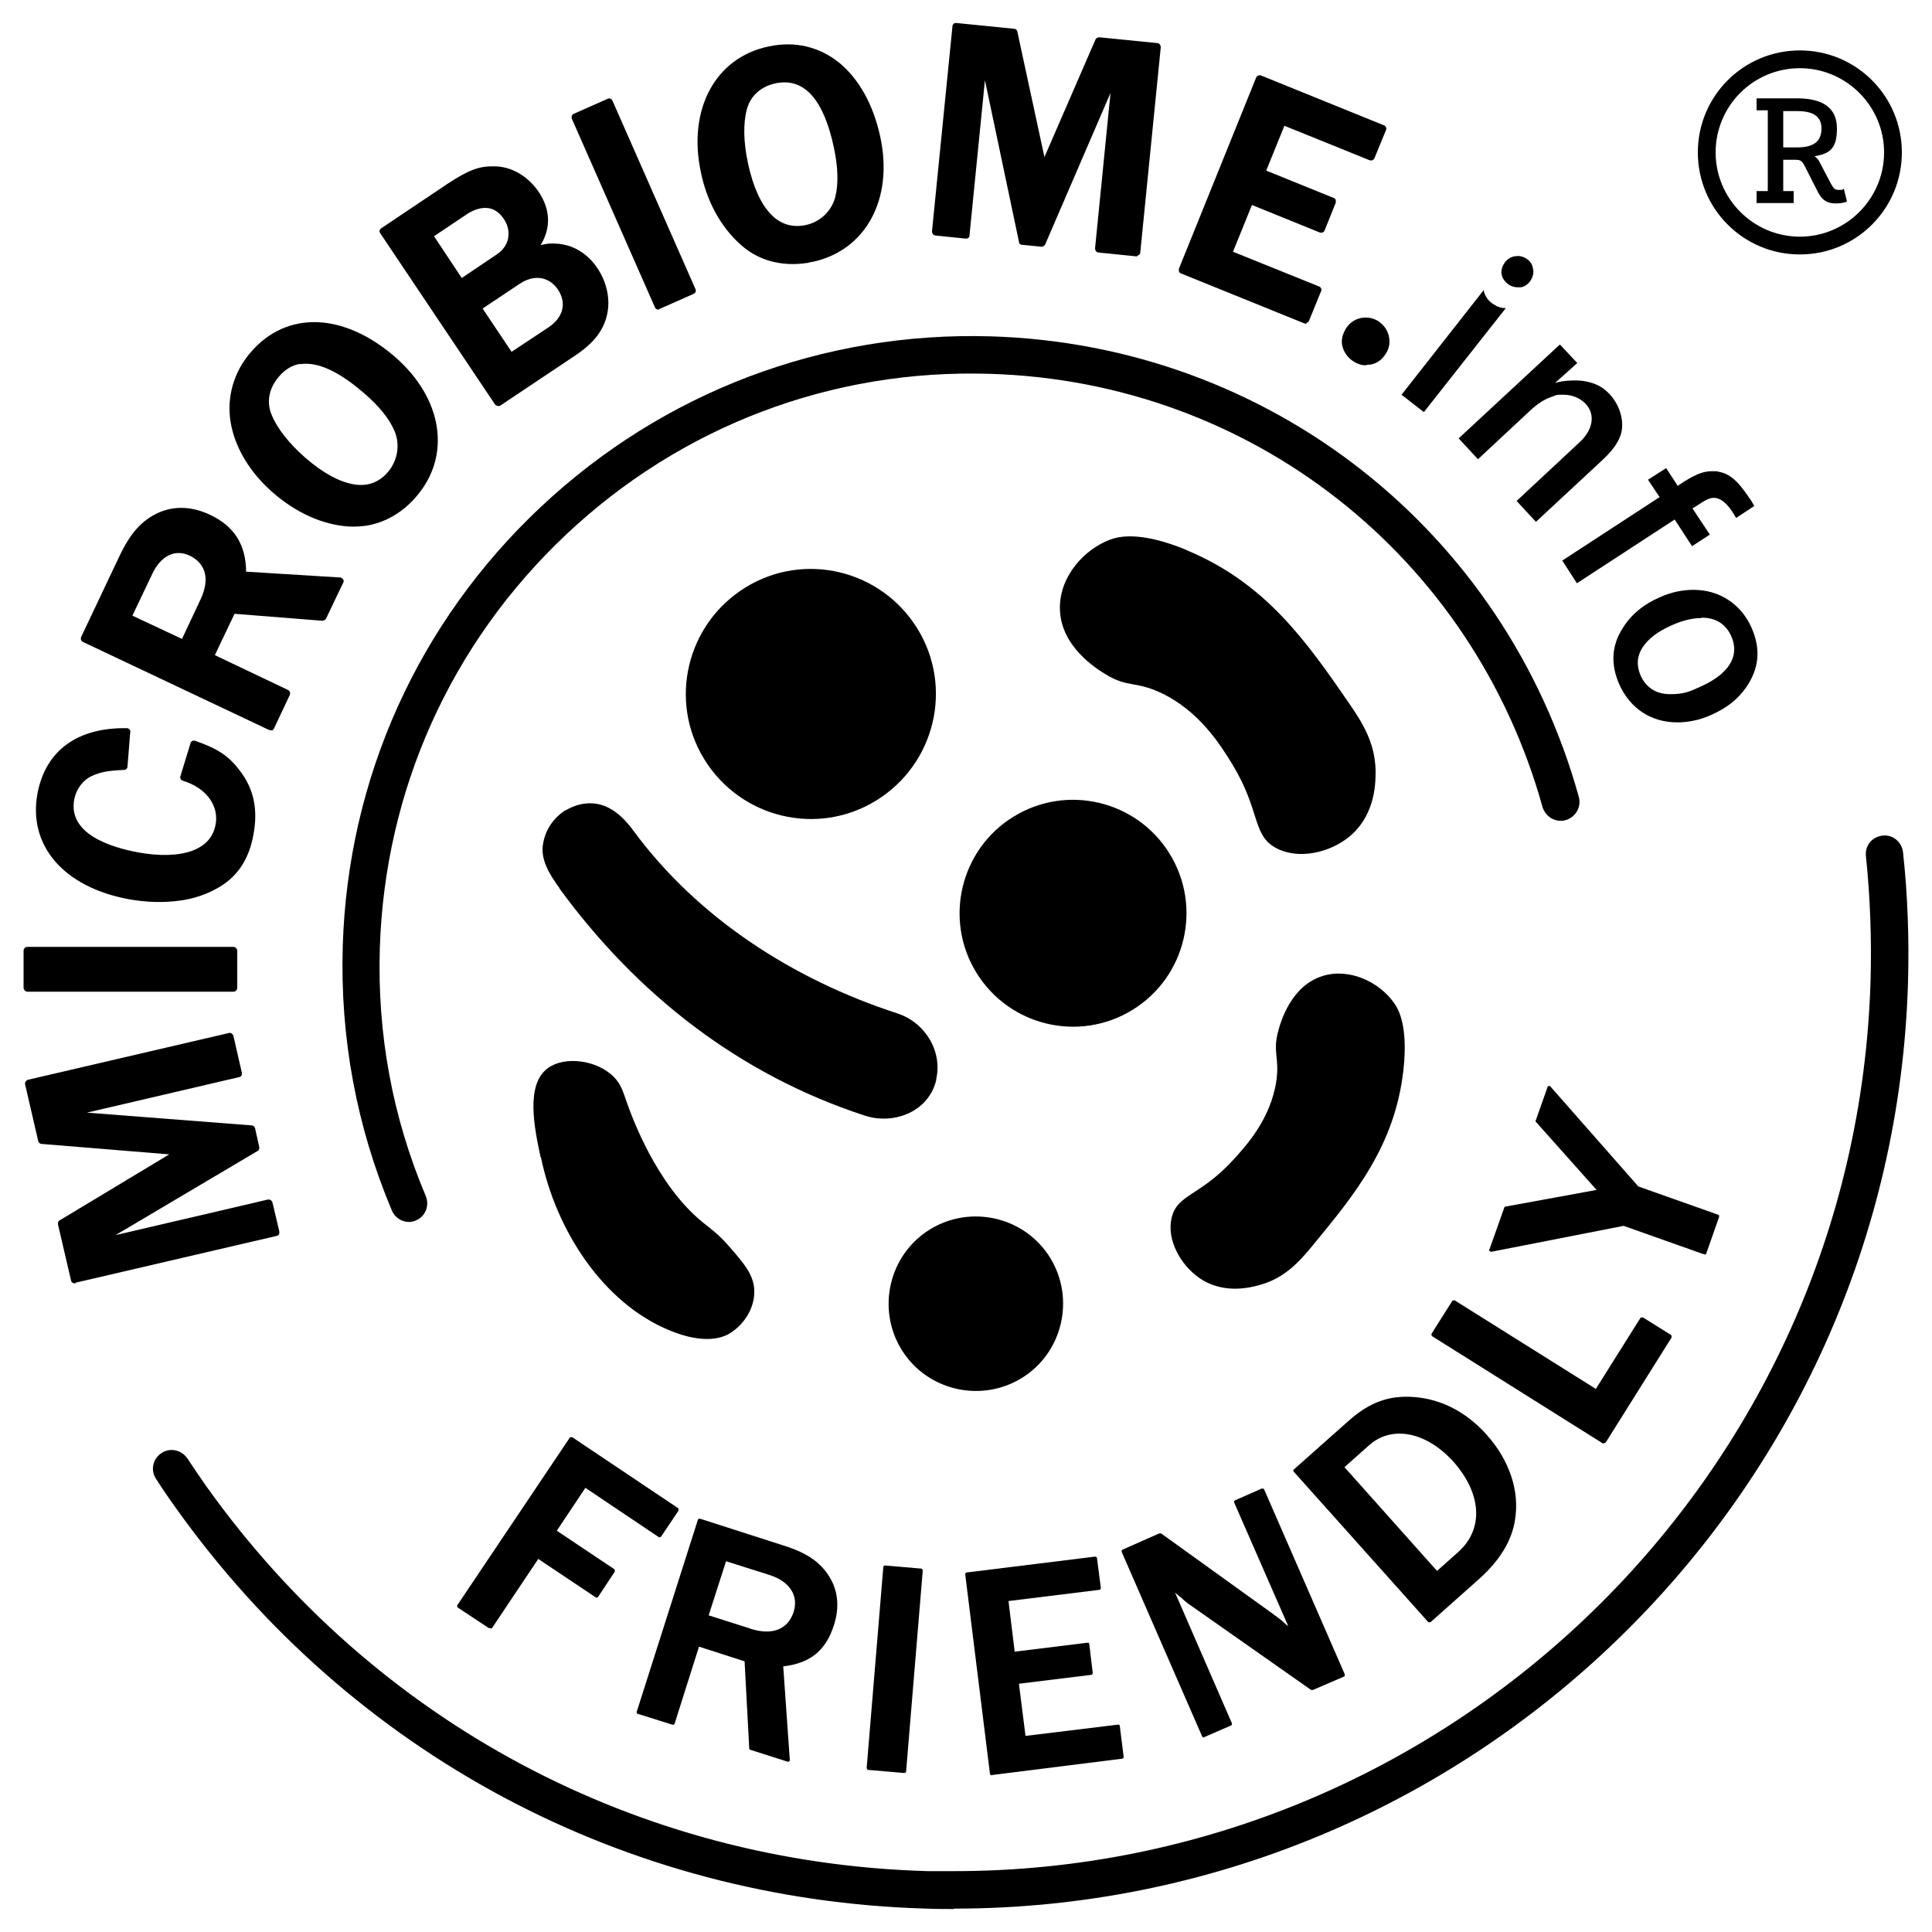 <svg viewBox="0 0 500 500" xmlns="http://www.w3.org/2000/svg" data-name="Ebene 1" id="Ebene_1">
  <path d="M139.9,299.45c-1.6-7.5-4-18.9,2-23.1,4.4-3.1,12.6-2,16.9,2.3,2,2,2.5,4.1,3.3,6.3.6,1.7,6.3,18.8,17.5,29.4,3.5,3.3,5.2,3.8,9,8.1,3.9,4.5,6.8,7.7,6.6,12.2-.1,4.5-3.2,8.8-7,10.8-1.3.6-5.8,2.6-14.8-1.1-17.4-7.1-29.5-26-33.4-44.8"></path>
  <path d="M363.2,276.95c-2.2,19.6-12.7,32.3-23.5,45.4-3.5,4.3-7.2,8.2-13,10-2.1.6-9.6,3-16.3-1.6-4.9-3.4-8.5-9.9-7.2-15.5,1.4-6.2,7.2-5.6,15.8-14.9,3.3-3.6,9.8-10.6,11.3-20.5.9-6.2-1-7.4.5-13,.6-2.3,3.3-11.8,11.6-14.3,7-2.1,14.6,1.7,18.3,6.9,1.1,1.5,3.8,5.8,2.5,17.5"></path>
  <path d="M302.7,220.95c8.5,13.8,4.2,31.9-9.6,40.4-13.8,8.5-31.9,4.2-40.4-9.6-8.5-13.8-4.2-31.9,9.6-40.4,13.8-8.5,31.9-4.2,40.4,9.6"></path>
  <path d="M307,142.35c20.6,8.5,31.2,23.8,42.1,39.6,3.6,5.2,6.7,10.3,6.9,17.3,0,2.5.3,11.3-6.7,17.2-5.2,4.3-13.3,6.1-19.1,3-6.2-3.4-3.9-9.5-11.3-21.7-2.9-4.7-8.5-13.9-18.8-18.6-6.4-2.9-8.3-1.2-13.9-4.6-2.3-1.4-11.8-7.2-11.9-17.1-.1-8.3,6.3-15.3,13-17.8,1.9-.7,7.5-2.4,19.8,2.7"></path>
  <path d="M237.4,162.65c9.4,15.2,4.6,35.1-10.6,44.5s-35.1,4.6-44.5-10.6c-9.4-15.2-4.6-35.1,10.6-44.5,15.2-9.4,35.1-4.6,44.5,10.6"></path>
  <path d="M271.8,325.55c6.5,10.6,3.2,24.6-7.4,31.1s-24.6,3.2-31.1-7.4-3.2-24.6,7.4-31.1c10.6-6.5,24.6-3.2,31.1,7.4"></path>
  <path d="M144.8,229.95c20.1,27.5,46.5,48.1,78.8,58.7,3.2,1.1,6.6,1.1,9.6.2,4.7-1.4,8.1-4.9,9.1-9.4v-.2c1.6-7.2-2.8-14.6-10.1-17-26.8-8.7-51.6-24.6-68.3-47.3-3.8-5.2-8.4-8.3-14.4-6.6-1.1.3-2.1.8-3,1.3h-.1c-3,1.9-5.1,4.8-5.8,8.4-.9,4.2,1.5,8.1,4.2,11.8"></path>
  <path d="M105.9,316.25c-1.9,0-3.7-1.1-4.5-3-9.1-21.6-13.4-44.6-12.7-68.3,1.3-43.5,19.5-83.9,51.2-113.7,31.7-29.8,73.1-45.5,116.6-44.2,71.8,2.2,132.9,50.1,152.1,119.2.7,2.6-.8,5.2-3.4,6-2.6.7-5.2-.8-6-3.4-18.1-65-75.5-110.1-143-112.1-40.9-1.3-79.9,13.5-109.7,41.6-29.8,28.1-46.9,66.1-48.2,107-.7,22.3,3.3,43.9,11.9,64.2,1,2.5-.1,5.3-2.6,6.3-.6.3-1.3.4-1.9.4"></path>
  <path d="M246.9,494.05c-2.4,0-4.7,0-7.1-.1-78.1-2.2-148.9-40-194.3-103.7-1.8-2.5-3.5-5-5.1-7.5-1.5-2.2-.9-5.2,1.4-6.7,2.2-1.5,5.2-.8,6.7,1.4,1.6,2.4,3.2,4.8,4.9,7.2,43.6,61.2,111.7,97.5,186.7,99.6h6.8c127.8,0,233.5-102.1,237.2-230.6.3-10.7-.1-21.5-1.2-32.1-.3-2.7,1.6-5,4.3-5.3,2.6-.3,5,1.6,5.3,4.3,1.2,11,1.6,22.3,1.3,33.4-3.8,133.8-113.9,240-246.9,240"></path>
  <path d="M353.6,94.55c-1.1,0-2.2-.3-3.3-1-1.4-.9-2.3-2.1-2.8-3.6-.5-1.6-.2-3.2.8-4.9.9-1.4,2.1-2.3,3.7-2.7,1.6-.4,3.2-.1,4.6.7,1.4.9,2.4,2.2,2.8,3.8.4,1.6.2,3.2-.7,4.6-1,1.6-2.3,2.6-4,2.9-.4,0-.8.1-1.2.1"></path>
  <path d="M126.8,421.35h-.3l-8-5.3c-.2-.2-.3-.4-.1-.7l29-43.2c0-.1.2-.2.3-.2h.4l27.3,18.3c.1,0,.2.2.2.3v.4l-4.5,6.7c-.1.2-.4.3-.7.1l-18.9-12.7-7.4,11.1,14.8,9.9c.1,0,.2.2.2.3v.4l-4.3,6.5c-.2.2-.4.3-.7.1l-14.8-9.9-11.9,17.8c0,.1-.2.2-.3.2h0"></path>
  <path d="M194,421.45c5.8,1.9,9.9.3,11.4-4.3,1.3-4.2-1-7.8-6.1-9.5l-11.4-3.6-4.5,14,10.7,3.4h-.1ZM203.7,455.85h-.1l-9.4-3c-.2,0-.3-.2-.3-.4l-1.2-22.5-11.8-3.8-6.3,19.9c0,.1-.1.2-.2.3h-.4l-8.9-2.8c-.3,0-.4-.4-.3-.6l15.8-49.6c0-.1.1-.2.2-.3h.4l21.5,6.9c6.1,1.9,9.6,4.3,12,8.2,2.2,3.6,2.6,7.9,1.1,12.5-2.1,6.5-6.1,9.8-13.1,10.6l1.7,24.2c0,.2,0,.3-.2.4,0,0-.2.1-.3.1"></path>
  <path d="M234,458.85h0l-9.3-.8c-.1,0-.2,0-.3-.2,0,0-.1-.2-.1-.4l4.3-51.9c0-.3.3-.4.5-.4l9.3.8c.1,0,.2,0,.3.2s.1.2.1.4l-4.3,51.9c0,.2-.2.4-.5.4"></path>
  <path d="M256.7,459.45c-.1,0-.2,0-.3-.1-.1,0-.2-.2-.2-.3l-6.4-51.6c0-.3.2-.5.4-.5l33.2-4.1c.3,0,.5.2.5.4l1,7.7c0,.3-.2.5-.4.5l-23.5,2.9,1.6,13.1,18.7-2.3h.4c.1,0,.2.2.2.3l.9,7.5c0,.3-.2.5-.4.5l-18.7,2.3,1.7,13.5,23.8-2.9h.4c.1,0,.2.2.2.3l1,8c0,.3-.2.5-.4.5l-33.5,4.2h0"></path>
  <path d="M311.6,449.65h-.2c-.1,0-.2-.1-.3-.3l-20.8-47.7c-.1-.2,0-.5.2-.6l9.5-4.2h.5l28.9,20.8s.2.2.4.3c.5.4,1.4,1,2.2,1.7l.2.2c.4.4.8.7,1.2,1l-14-32c-.1-.2,0-.5.3-.6l6.8-3h.4c.1,0,.2.1.3.3l20.8,47.7v.4c0,.2-.1.2-.3.3l-7.9,3.4h-.5l-31.9-22.4c-.2-.2-.7-.5-1.3-1.1-.3-.3-.7-.6-1.2-1-.2-.2-.5-.4-.8-.7l14.7,33.8c.1.2,0,.5-.2.6l-6.9,3h-.2"></path>
  <path d="M377.7,402.05h0ZM347.9,379.65l24,26.9,5.5-4.9c6.6-5.9,6.1-15-1.2-23.3-7-7.8-16-9.6-21.9-4.3l-6.3,5.6h-.1ZM369.8,419.85h0c-.1,0-.2,0-.3-.2l-34.7-38.8s-.1-.2-.1-.3,0-.2.2-.3l14.3-12.7c5.2-4.6,10.3-6.5,16.7-6,7.1.5,13.6,3.9,18.8,9.7,5.9,6.6,8.6,14.5,7.4,22-.8,5.4-3.9,10.5-9.1,15.2l-12.7,11.3s-.2.1-.3.1"></path>
  <path d="M415.1,373.55h-.3l-44.1-27.7c-.2-.1-.3-.4-.2-.7l5.3-8.4c0-.1.2-.2.3-.2h.4l36.5,22.9,11.5-18.3c0-.1.2-.2.3-.2h.4l7.2,4.5c.1,0,.2.2.2.3v.4l-17,27.1c0,.1-.2.2-.4.2"></path>
  <path d="M441,324.55h-.2l-20.6-7.3-34.2,6.7c-.2,0-.3,0-.5-.2-.1-.1-.2-.3,0-.5l3.8-10.7c0-.2.2-.3.4-.3l23.5-4.3-15.7-17.6c-.1-.1-.2-.3,0-.5l3-8.5c0-.2.2-.3.4-.3s.3,0,.4.2l22.7,25.8,20.6,7.3c.1,0,.2.1.3.2v.4l-3.3,9.4c0,.1-.1.2-.2.3s-.1,0-.2,0"></path>
  <path d="M19.5,332.15c-.5,0-1-.2-1.1-.7l-3.4-14.6c0-.4,0-.8.4-1l28.4-17.1-33-2.7c-.4,0-.8-.3-.9-.7l-3.4-14.7c-.1-.5.2-1,.7-1.2l52-12.1c.5-.2,1,.2,1.2.7l2.2,9.6c0,.3,0,.5-.1.7s-.4.4-.6.4l-39.4,9.2,42.6,3.3c.4,0,.8.3.9.7l1.1,4.9c0,.4,0,.8-.4,1l-36.8,21.8,39.4-9.2c.5-.1,1,.2,1.2.7l1.8,7.6c0,.2,0,.5-.1.7s-.4.4-.6.4l-52,12.1h0"></path>
  <path d="M60.6,256.65H7.1c-.5,0-1-.5-1-1v-9.6c0-.3.1-.5.3-.7.2-.2.4-.3.7-.3h53.3c.5,0,1,.5,1,1v9.6c0,.5-.4.9-.8,1"></path>
  <path d="M46.7,233.05c-4.1.6-8.6.5-13.2-.3-17-3.1-26.3-13.9-23.8-27.4,2.1-11.1,10.3-17.1,23.1-16.9.3,0,.5.1.7.3s.3.5.2.7l-.7,8.9c0,.5-.4.9-.9.9-4.4.2-6.2.6-8.4,1.6-2.3,1.1-4,3.4-4.5,6.1-1.6,8.9,9.5,12.3,16.3,13.6,5.8,1.1,10.8.9,14.3-.4,3.4-1.3,5.4-3.5,6-6.8.9-4.9-2.5-9.5-8.5-11.3-.5-.2-.8-.7-.6-1.2l2.6-8.5c0-.2.3-.5.5-.6s.5-.1.8,0c5.7,2,8.5,3.8,11.4,7.6,3.7,4.8,4.8,10.1,3.6,16.6-1.2,6.7-4.4,11.3-9.7,14.1-2.7,1.5-5.8,2.5-9.1,3"></path>
  <path d="M34.3,159.35l12.8,6,4.7-10c1.3-2.7,1.7-5.1,1.2-7.1-.5-1.9-1.8-3.4-3.8-4.4-3.9-1.9-7.6,0-9.8,4.7l-5.1,10.7v.1ZM70.3,188.95h-.6l-48.2-22.8c-.5-.2-.7-.8-.5-1.3l9.9-20.9c2.9-6.1,5.8-9.3,10.2-11.3,4.1-1.8,8.7-1.6,13.3.6,6.3,3,9.2,7.7,9.3,14.7l24.3,1.5c.3,0,.6.2.8.5.2.3.2.6,0,.9l-4.4,9.2c-.2.4-.6.6-1,.6l-22.7-1.8-5.1,10.7,18.9,9c.5.2.7.8.5,1.3l-4.1,8.7c-.1.2-.3.4-.5.5h-.2"></path>
  <path d="M77.8,94.15c-2.1.3-4,1.4-5.6,3.3-2.6,3-3.3,6.6-1.9,9.9q.93,2.2,0,0c1.4,3.5,4.5,7.4,8.7,11.1,4.6,4,8.9,6.3,12.6,6.9,3.5.6,6.5-.5,8.8-3.2,2.5-2.9,3.2-7.1,1.7-10.6-1.3-3.1-4-6.5-8-9.9-6.5-5.6-12-8.1-16.4-7.4M94.8,136.05c-1.5.2-3.1.3-4.7.2-6.7-.5-13.4-3.5-19.4-8.7s-9.9-11.7-11-18.2c-1.1-6.6.8-13.1,5.2-18.2,9.3-10.8,23.9-10.3,37.2,1.1,12.5,10.8,14.8,25.7,5.6,36.3-3.6,4.2-8.1,6.7-12.9,7.5"></path>
  <path d="M112.4,61.25l7.1,10.7,8.9-6c1.7-1.1,2.8-2.6,3.1-4.3.3-1.6,0-3.4-1.2-5.1-1-1.5-2.4-2.5-4-2.7s-3.4.3-5.2,1.4l-8.8,5.9.1.1ZM142.4,85.55h0ZM124.9,79.85l7.5,11.2,9.5-6.3h0c3.9-2.6,4.8-6.3,2.5-9.8-2.3-3.4-6.2-4-9.9-1.5,0,0-9.6,6.4-9.6,6.4ZM129.1,105.05c-.4,0-.7,0-1-.4l-29.7-44.3c-.3-.4-.2-1,.3-1.3l17.3-11.6c5.2-3.4,8-4.5,11.9-4.4,4.5,0,8.8,2.6,11.5,6.6,3.1,4.6,3.2,9.4.5,13.8,1.4-.4,2.6-.5,4-.4,4.3.2,8.2,2.5,10.8,6.5,2.4,3.6,3.3,8.1,2.4,11.9-.9,4.1-3.5,7.4-8.3,10.6l-19.3,12.9c-.1,0-.2.1-.4.2"></path>
  <path d="M170.5,80.15c-.4,0-.9-.2-1-.6l-21.5-48.8c-.2-.5,0-1.1.5-1.3l8.8-3.9c.2-.1.5-.1.7,0,.2,0,.4.3.5.5l21.5,48.8c.1.2.1.5,0,.7,0,.2-.3.4-.5.5l-8.8,3.9h-.2"></path>
  <path d="M201.4,21.45c-.2,0-.4,0-.6.1-3.9.8-6.6,3.3-7.5,6.7q-.6,2.27,0,0c-1,3.6-.9,8.6.3,14.1,1.3,6,3.3,10.4,5.9,13.1,2.5,2.6,5.5,3.5,9,2.8,3.8-.8,6.8-3.7,7.7-7.4.8-3.3.7-7.6-.4-12.7-2.6-12.2-7.5-17.8-14.4-16.7M208.9,68.05c-6.6,1-12.7-.6-17.3-4.8-5-4.5-8.6-10.9-10.2-18.6-3.5-16.3,3.7-29.7,17.4-32.6,6.8-1.5,13.2,0,18.4,4.2,5.1,4.2,8.8,10.8,10.6,19.1,3.5,16.1-3.7,29.4-17.4,32.4-.5,0-.9.2-1.4.3"></path>
  <path d="M294.3,66.35h-.2l-9.8-1c-.5,0-.9-.5-.9-1.1l4-40.2-16.9,39.2c-.2.4-.6.6-1,.6l-5-.5c-.4,0-.8-.3-.8-.8l-8.8-41.8-4,40.2c0,.3-.1.5-.3.6-.2.2-.4.2-.7.2l-7.8-.8c-.5,0-.9-.5-.9-1.1l5.3-53.1c0-.3.2-.5.3-.6.2-.2.5-.2.7-.2l15,1.5c.4,0,.8.4.8.8l7,32.4,13.2-30.4c.2-.4.6-.6,1-.6l15,1.5c.5,0,.9.5.9,1.1l-5.3,53.1c0,.3-.2.5-.3.6-.1.1-.3.2-.5.2"></path>
  <path d="M338.2,83.75h-.5l-32.1-13c-.2,0-.4-.3-.5-.5v-.7l20-49.5c.2-.5.8-.7,1.3-.5l31.8,12.9c.2,0,.4.3.5.5s.1.5,0,.7l-3,7.3c-.2.5-.8.7-1.3.5l-22-8.9-4.7,11.6,17.5,7.1c.2,0,.4.3.5.5v.7l-2.9,7.2c-.2.5-.8.7-1.3.5l-17.5-7.1-4.9,12.1,22.3,9c.2,0,.4.3.5.5s.1.5,0,.7l-3.1,7.6c-.1.3-.4.5-.7.6"></path>
  <path d="M402.3,99.15c2.7-.9,6.5-.7,7.2-.6,2.8.4,5.1,1.3,7.1,3.5,2.8,3,3.9,7.4,2.8,10.6-.8,2.2-2.2,4.1-4.9,6.6l-17,15.8-5-5.4,16.4-15.3c3.4-3.2,4-7.1,1.5-9.8-1.4-1.5-3.5-2.4-5.8-2.4s-1.8.1-2.6.4c-2,.6-4,1.8-6.1,3.8l-13.4,12.5-5-5.4,26.2-24.3,4.5,4.8-5.8,5.2h-.1Z"></path>
  <path d="M404.2,145.15l25.3-16.5-3-4.5,4.7-3,3,4.6.4-.3c3.9-2.6,6.1-3.5,8.4-3.5s1.1,0,1.6.1c3,.5,5.1,2.3,8.1,6.8.6.8.8,1.2,1.3,2.1l-4.7,3.1c-.3-.6-.6-1-.9-1.5-1.5-2.3-3-3.5-4.5-3.7h-.4c-1.1,0-1.9.4-5.1,2.5l-.4.2,4.5,6.8-4.6,3-4.5-6.9-25.3,16.5-3.8-5.9-.1.1Z"></path>
  <path d="M440.3,159.95c-2.2,0-4.8.6-7.5,1.8-3.7,1.6-6.3,3.6-7.7,5.8-1.5,2.3-1.6,4.8-.5,7.3,1.4,3.1,4,4.8,7.6,4.8s4.9-.6,7.8-1.9c7.4-3.3,10.3-7.9,8.1-13-1.4-3.2-4-4.9-7.7-4.9M434.1,186.95c-6.8,0-12.3-3.6-15.1-10-2.2-5.1-1.9-9.9.9-14.3,2.2-3.6,5.5-6.3,9.7-8.1,2.9-1.3,5.8-1.9,8.7-1.9,6.7,0,12.3,3.7,15,9.8,2.4,5.5,2,10.4-1.3,15.3-2.3,3.3-5,5.4-9.2,7.3-2.9,1.3-5.9,1.9-8.7,1.9"></path>
  <path d="M362.8,102.05l21.2-27v.3c.4,1.5,1.3,2.7,2.7,3.5.9.6,1.9.9,3,.9l-21.2,26.9-5.8-4.5.1-.1Z"></path>
  <path d="M392.8,74.35c-.8,0-1.5-.2-2.2-.6-.9-.6-1.6-1.4-1.9-2.4s-.1-2.1.6-3.2c.6-.9,1.4-1.5,2.5-1.8.3,0,.7-.1,1-.1.7,0,1.4.2,2.1.6,1,.6,1.6,1.4,1.8,2.5.3,1.1.1,2.1-.5,3.1-.7,1.1-1.5,1.7-2.6,1.9h-.8"></path>
  <path d="M471.4,33.25c0-3.1-2.1-4.5-6.3-4.5h-3.6v9.4h3.6c4.2,0,6.3-1.5,6.3-4.9M477.2,48.95l.8,3.2c-.6.3-1.7.5-2.9.5-2.2,0-3.5-.8-4.6-2.9l-3.4-6.7c-.8-1.5-1.1-1.7-2.6-1.7h-3v8.1h2.7v3.1h-9.6v-3.1h2.9v-20.9h-2.9v-3.1h10.5c6.4,0,10.3,2.3,10.3,7.8s-2.1,6.5-5.8,7.2c.4.3.9.7,1.2,1.3l3.1,5.9c.7,1.2,1,1.5,2,1.5s.8,0,1.3-.3"></path>
  <path d="M465.8,17.65c-12.1,0-21.8,9.8-21.8,21.8s9.8,21.8,21.8,21.8,21.8-9.8,21.8-21.8-9.8-21.8-21.8-21.8M465.8,65.85c-14.6,0-26.4-11.8-26.4-26.4s11.8-26.4,26.4-26.4,26.4,11.8,26.4,26.4-11.8,26.4-26.4,26.4"></path>
</svg>